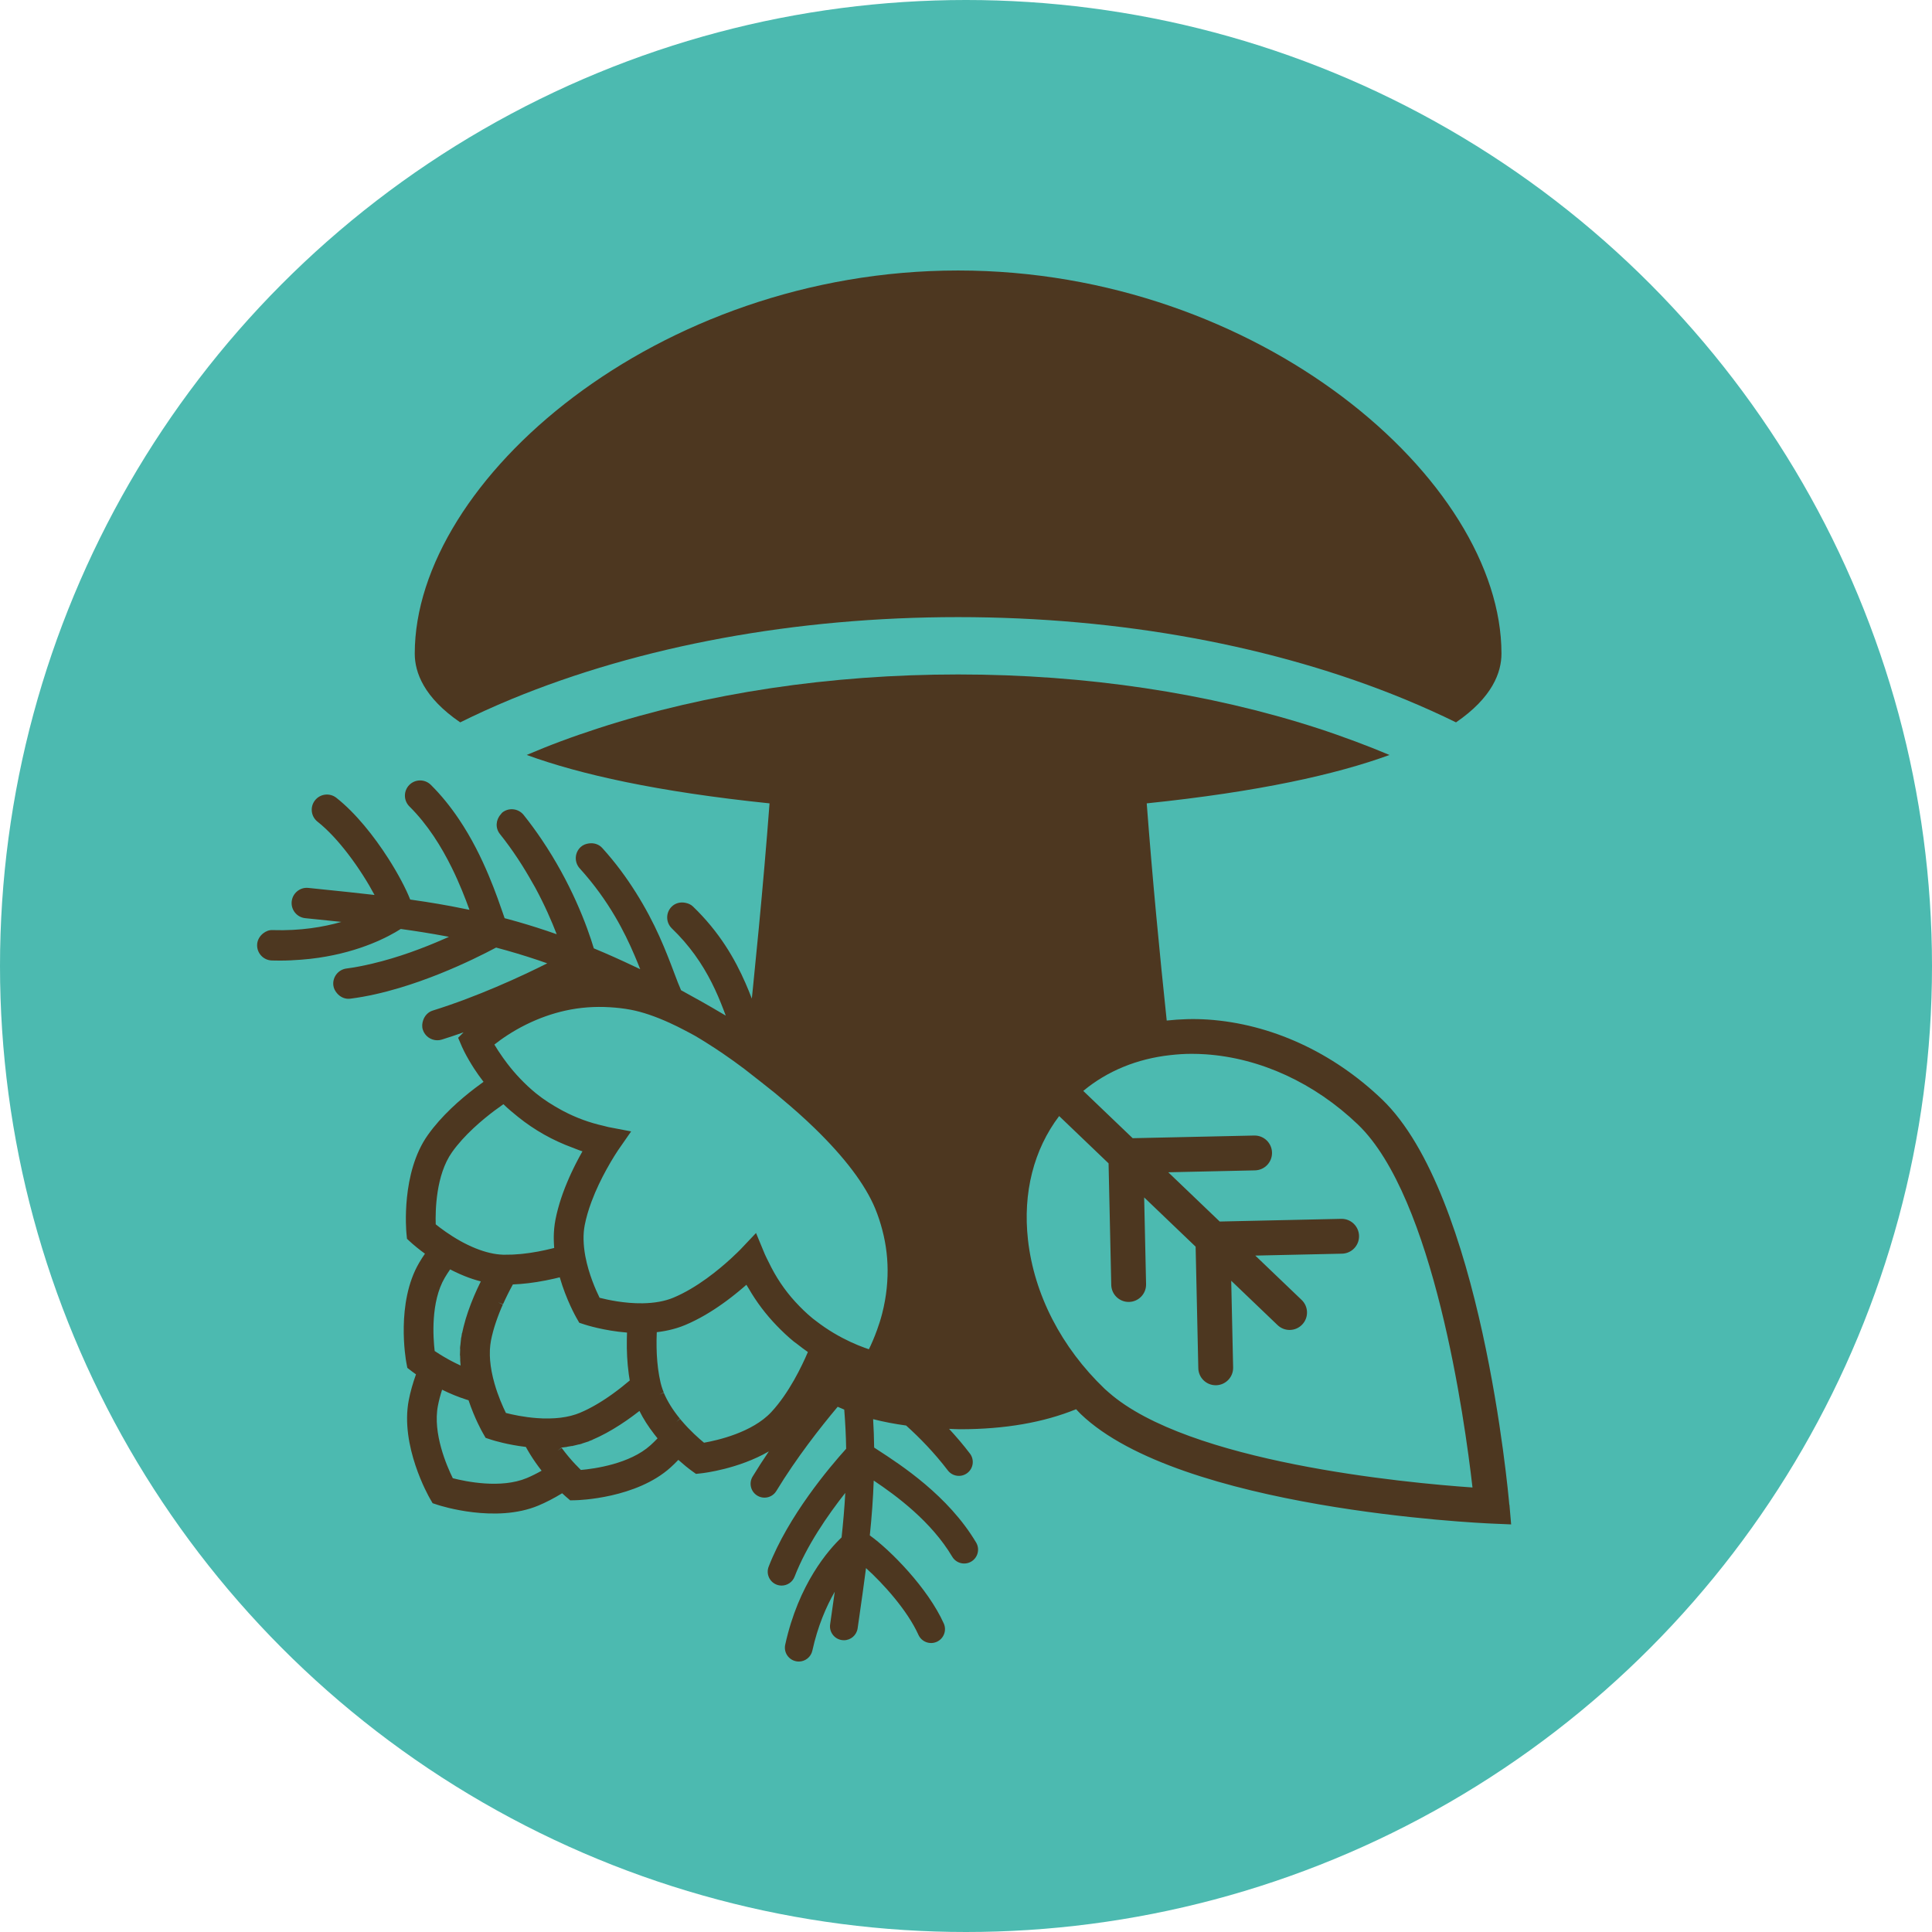 <?xml version="1.0" encoding="UTF-8"?>
<svg id="Calque_1" data-name="Calque 1" xmlns="http://www.w3.org/2000/svg" viewBox="0 0 115.184 115.184">
  <defs>
    <style>
      .cls-1 {
        fill: #4d3720;
      }

      .cls-1, .cls-2 {
        stroke-width: 0px;
      }

      .cls-2 {
        fill: #4cbab0;
      }
    </style>
  </defs>
  <circle class="cls-2" cx="57.592" cy="57.592" r="57.592"/>
  <g>
    <path class="cls-1" d="M27.437,43.067c.478-.235.96-.467,1.452-.69.532-.241,1.07-.476,1.618-.702,7.684-3.169,16.922-4.883,26.615-4.883s18.912,1.722,26.603,4.888c.549.226,1.09.459,1.623.7.494.223.98.451,1.458.687,2.168-1.485,2.71-2.979,2.71-4.098,0-10.346-14.45-22.842-32.395-22.842s-32.394,12.496-32.394,22.842c0,1.118.541,2.613,2.708,4.097Z"/>
    <path class="cls-1" d="M89.983,89.703c-.066-.752-1.671-18.497-7.595-24.166-2.936-2.81-6.622-4.498-10.378-4.752-.839-.056-1.656-.027-2.451.059-.408-3.847-.858-8.509-1.192-12.948,6.686-.692,11.3-1.727,14.474-2.885-.662-.28-1.339-.547-2.027-.804-.743-.277-1.498-.544-2.269-.794-6.436-2.086-13.79-3.203-21.422-3.203s-15.003,1.116-21.428,3.201c-.773.251-1.535.512-2.279.791-.685.256-1.355.528-2.015.807,3.174,1.159,7.789,2.195,14.478,2.887-.185,2.459-.406,4.982-.636,7.402-.117,1.232-.235,2.434-.353,3.586-.023.218-.045.437-.067.651-.114-.297-.238-.602-.376-.918-.631-1.444-1.55-3.05-3.135-4.574-.127-.122-.283-.184-.444-.217-.296-.062-.613.009-.838.243-.347.361-.335.934.025,1.282.531.51.975,1.032,1.355,1.554.82,1.129,1.33,2.258,1.727,3.298.044.116.09.233.132.347-.057-.034-.112-.065-.169-.099-.861-.51-1.691-.979-2.496-1.415-.123-.273-.262-.64-.417-1.053-.223-.593-.504-1.331-.871-2.149-.364-.81-.826-1.702-1.414-2.634-.545-.865-1.191-1.757-1.996-2.644-.21-.232-.511-.313-.799-.272-.173.025-.342.083-.481.21-.372.336-.399.909-.062,1.28.873.962,1.553,1.929,2.098,2.852.486.823.858,1.605,1.165,2.324.124.289.238.568.342.833-.107-.052-.211-.1-.317-.15-.841-.401-1.658-.767-2.449-1.093-.182-.606-.519-1.609-1.071-2.831-.497-1.1-1.168-2.371-2.047-3.671-.326-.482-.679-.969-1.066-1.452-.313-.39-.884-.455-1.274-.142-.037.03-.057.071-.088.105-.298.324-.337.816-.055,1.17.782.978,1.418,1.973,1.946,2.917.051.091.109.185.158.275.566,1.045.984,2.008,1.284,2.787-.198-.07-.396-.139-.592-.204-.77-.258-1.524-.486-2.265-.687-.083-.023-.165-.043-.248-.065-.03-.088-.059-.171-.095-.276-.09-.261-.201-.577-.323-.915-.15-.414-.328-.875-.536-1.37-.439-1.044-1.011-2.216-1.776-3.35-.48-.713-1.032-1.408-1.67-2.04-.356-.352-.93-.349-1.282.006-.352.356-.349.93.006,1.282,1.091,1.08,1.91,2.404,2.527,3.656.453.919.794,1.792,1.053,2.508-.363-.076-.724-.148-1.084-.215-.513-.096-1.024-.183-1.537-.263-.304-.047-.607-.092-.912-.135-.253-.642-.715-1.527-1.31-2.456-.837-1.308-1.936-2.698-3.093-3.61-.396-.31-.964-.241-1.273.151-.31.394-.242.964.151,1.273.635.5,1.255,1.188,1.813,1.915.645.842,1.2,1.73,1.585,2.454-1.072-.125-2.165-.237-3.297-.353l-.173-.018-.474-.049c-.255-.028-.493.054-.673.205-.175.147-.296.358-.322.604-.051.498.311.944.809.995l.649.066c.509.052,1.01.104,1.505.156-1.078.309-2.448.539-4.093.488-.211-.014-.403.066-.562.188-.211.162-.361.407-.369.693-.014.5.38.918.881.931.161.005.319.007.475.007.438,0,.852-.022,1.255-.053.367-.028.72-.066,1.057-.116,2.504-.368,4.164-1.25,4.896-1.717.901.124,1.794.265,2.69.434.061.011.122.023.183.035-.088.04-.185.081-.277.121-1.234.544-2.745,1.113-4.294,1.477-.512.12-1.026.226-1.535.29-.496.063-.848.517-.786,1.013.023.178.106.329.214.457.168.201.41.336.685.336.038,0,.076-.002.115-.007.979-.124,1.973-.356,2.93-.642.843-.252,1.656-.545,2.404-.845,1.464-.587,2.673-1.197,3.355-1.56.823.218,1.659.467,2.518.756.175.059.353.122.53.184-.372.187-.786.39-1.256.611-.542.255-1.143.525-1.783.797-1.164.494-2.455.993-3.784,1.407-.288.089-.484.315-.574.58-.059.175-.081.365-.022.555.121.388.479.637.866.637.089,0,.18-.013.27-.041.438-.136.869-.283,1.295-.433l-.324.326.236.55c.013.03.058.13.132.276.069.138.168.322.297.541.087.148.183.306.298.483.156.239.339.5.552.776-.016.011-.035.026-.051.037-.142.101-.297.216-.459.34-.877.668-1.997,1.645-2.815,2.799-1.597,2.255-1.286,5.697-1.272,5.843l.033.339.251.23c.013.011.128.118.326.278.158.128.323.256.494.38-.128.187-.244.368-.345.541-1.399,2.384-.794,5.787-.768,5.93l.062.335.27.208c.021.016.106.081.247.179-.192.538-.338,1.055-.431,1.54-.525,2.714,1.179,5.721,1.252,5.847l.17.295.323.106c.139.045,3.43,1.102,5.98.036.455-.19.932-.437,1.42-.735.122.115.202.184.221.201l.258.222.341-.008c.146-.003,3.6-.104,5.65-1.959.148-.134.301-.283.457-.446.145.13.292.255.437.374.191.155.315.246.338.262l.277.199.338-.037c.113-.012,2.197-.256,4.007-1.305-.329.485-.655.986-.968,1.501-.238.39-.114.9.277,1.137.134.082.283.121.429.121.28,0,.553-.141.708-.398,1.199-1.972,2.616-3.78,3.657-5.02.13.057.258.115.391.168.063.8.103,1.579.114,2.335-.991,1.098-3.446,4.001-4.62,7.029-.165.427.047.907.473,1.072.099.038.2.056.3.056.332,0,.645-.201.772-.529.719-1.855,1.984-3.68,3.023-4.996-.048.891-.125,1.77-.22,2.653-.769.731-2.563,2.757-3.361,6.395-.099.447.184.888.631.986.06.013.12.02.179.02.38,0,.723-.264.808-.651.321-1.462.826-2.624,1.335-3.512-.062.447-.126.897-.192,1.356l-.084.591c-.065.453.25.873.703.937.04.006.079.009.118.009.406,0,.76-.298.819-.711l.085-.59c.147-1.029.289-2.023.415-3,1.037.936,2.471,2.527,3.125,3.979.187.416.677.603,1.095.415.417-.187.603-.678.415-1.095-.947-2.103-3.174-4.366-4.409-5.248.113-1.083.194-2.167.234-3.27,1.365.913,3.436,2.446,4.68,4.54.234.394.741.523,1.135.289s.523-.742.289-1.135c-1.66-2.793-4.491-4.63-5.852-5.513-.087-.056-.155-.101-.227-.148-.008-.554-.026-1.117-.061-1.694.622.161,1.282.284,1.968.38.821.739,1.685,1.628,2.486,2.676.277.363.797.433,1.161.156.364-.277.433-.798.156-1.161-.404-.53-.822-1.018-1.243-1.473.219.005.426.023.649.023,2.696,0,5-.409,6.923-1.194.096.096.183.198.281.292,5.924,5.669,23.721,6.493,24.476,6.525l1.181.051-.102-1.178ZM66.098,83.012c-.079-.069-.161-.137-.235-.207-2.586-2.475-4.211-5.632-4.576-8.889-.314-2.802.344-5.381,1.859-7.378l2.946,2.82.16,7.246c.012.565.474,1.016,1.037,1.016.008,0,.016,0,.024,0,.573-.013,1.028-.488,1.015-1.061l-.114-5.17,2.617,2.505.451.431.16,7.246c.012.565.474,1.016,1.037,1.016.008,0,.016,0,.024,0,.573-.013,1.028-.488,1.015-1.061l-.114-5.169,2.763,2.644c.201.193.459.289.718.289.273,0,.546-.107.75-.321.397-.414.382-1.071-.032-1.468l-2.763-2.644,5.17-.114c.573-.013,1.028-.488,1.015-1.061-.012-.565-.474-1.016-1.037-1.016-.008,0-.016,0-.024,0l-7.246.16-1.963-1.879-1.105-1.057.986-.022,4.185-.092c.573-.013,1.028-.487,1.015-1.061-.012-.565-.474-1.016-1.037-1.016-.008,0-.016,0-.024,0l-4.419.097-2.827.062-2.946-2.819c1.437-1.193,3.22-1.92,5.199-2.136.411-.045.827-.075,1.253-.075.275,0,.554.009.835.028,3.271.221,6.496,1.707,9.082,4.181,4.538,4.343,6.371,17.579,6.836,21.645-4.017-.28-16.947-1.494-21.69-5.67ZM39.578,83.03l-.267.112.26-.13c-.021-.05-.04-.101-.058-.151l-.019-.053c-.015-.042-.028-.085-.042-.127l-.017-.056c-.016-.055-.032-.111-.045-.165l-.007-.028c-.026-.113-.05-.227-.073-.354l-.017-.09c-.019-.112-.037-.224-.052-.337l-.013-.1c-.013-.107-.025-.214-.035-.322l-.007-.076c-.009-.11-.017-.219-.023-.328l-.006-.096c-.005-.114-.009-.228-.011-.341l-.002-.092c-.002-.115-.002-.229-.001-.341v-.051c.002-.106.005-.209.008-.312l.002-.065c.002-.035.003-.07.004-.104.03-.004.059-.007.087-.011.045-.006.091-.011.134-.018.042-.006.084-.013.124-.02.043-.007.086-.014.128-.022.043-.008.085-.016.126-.025.041-.008.082-.017.123-.026.043-.01.087-.02.128-.03.039-.01.079-.019.118-.03.045-.012.089-.025.133-.038l.027-.008c.027-.008.054-.016.082-.024.048-.015.096-.031.146-.049l.028-.009c.021-.007.043-.014.063-.022.074-.027.146-.055.215-.083l.025-.01c.091-.038.181-.078.271-.119l.083-.039c.068-.032.136-.065.203-.098l.076-.038c.089-.045.177-.091.264-.138l.046-.025c.074-.041.146-.081.218-.123l.081-.047c.066-.039.131-.078.196-.118l.062-.038s0,0,0,0c.082-.051.163-.103.243-.154l.06-.04c.062-.041.124-.082.184-.123l.075-.052c.064-.044.126-.088.19-.133l.043-.03c.075-.054.148-.107.219-.16l.062-.047c.053-.04.106-.08.162-.123l.06-.047c.063-.049.125-.098.188-.148l.013-.011c.047-.037.092-.074.137-.111.018-.015.036-.029.054-.044l.242-.203c.056-.048.111-.095.163-.14l.032-.028c.009-.008.019-.017.028-.025.043.078.095.15.139.227.464.802,1.021,1.54,1.666,2.208.322.333.658.655,1.023.952.07.057.148.108.22.163.202.157.404.314.618.46-.176.415-.458,1.028-.829,1.68-.368.647-.823,1.331-1.351,1.899-1.137,1.221-3.222,1.689-4.012,1.827-.296-.243-.828-.711-1.342-1.317-.028-.034-.057-.068-.086-.103l-.224.183.214-.196c-.43-.527-.753-1.048-.962-1.551ZM29.718,77.654l.273.1c.032-.073.065-.144.098-.215l.036-.076c.023-.049.047-.099.071-.148l.041-.084c.022-.044.043-.088.065-.131l.042-.083c.021-.041.042-.081.063-.122l.142-.268c.009-.017.019-.034.028-.05.606-.023,1.258-.102,1.944-.236.158-.031.312-.064.464-.098l.038-.008c.119-.027.235-.055.349-.083.39,1.356.969,2.37.994,2.415l.17.295.323.106c.049.016,1.136.369,2.523.479-.005.118-.008.239-.01.362v.064c-.003.146-.003.296-.001.448v.052c.004.159.009.319.017.482v.022c.02.357.052.707.098,1.042l.002.018c.016.118.035.24.057.365l-.449.368c-.036.029-.074.058-.113.089l-.074.057c-.042.032-.085.065-.128.097l-.068.051c-.057.042-.116.085-.176.129l-.027.02c-.07.05-.141.1-.212.149l-.058.039c-.053.036-.106.072-.16.108l-.082.053c-.047.03-.094.061-.142.091l-.091.056c-.046.028-.092.056-.139.084l-.095.056c-.047.027-.094.054-.146.083l-.091.05c-.048.026-.097.052-.147.078l-.092.048c-.054.027-.107.053-.161.078l-.08.038c-.08.037-.161.073-.242.107-.076.032-.156.061-.236.088l-.04.013c-.078.025-.158.049-.24.07l-.048.012c-.082.02-.165.039-.252.055l-.049.009c-.088.016-.177.03-.269.041l-.045.006c-.094.011-.19.021-.289.027l-.04.002c-.101.007-.204.011-.307.013h-.04c-.106.002-.215.001-.326-.002h-.037c-.112-.005-.226-.011-.343-.019-.777-.057-1.454-.205-1.849-.307-.181-.367-.465-1.002-.679-1.752-.032-.111-.06-.221-.087-.329l-.009-.037c-.025-.107-.048-.214-.069-.32l-.007-.035c-.019-.103-.036-.205-.052-.317l-.004-.027c-.013-.099-.024-.195-.032-.291l-.004-.043c-.007-.093-.011-.184-.014-.273v-.048c-.003-.088-.002-.174.002-.26l.002-.048c.004-.085.011-.168.02-.25l.005-.04c.011-.085.023-.168.038-.25.017-.087.036-.175.056-.261l.021-.084c.015-.06.03-.119.045-.178l.028-.101c.015-.054.03-.108.047-.162l.033-.105c.016-.052.033-.104.051-.157l.035-.104c.018-.052.036-.103.057-.16.011-.032.023-.064.035-.097.019-.052.04-.104.059-.156l.037-.096c.023-.057.046-.114.069-.17l.031-.076c.034-.081.068-.161.104-.239l-.265-.118ZM33.478,86.307s-.002-.002-.002-.003l.335-.041v-.008c.05-.008.1-.015.149-.024.037-.006.074-.013.11-.02.007-.001.014-.003.02-.004l.002.009.428-.104.002.007.185-.053-.002-.006.405-.13-.002-.008.217-.082-.002-.006c.1-.043.208-.092.336-.153l.088-.042c.128-.062.254-.126.379-.194l.04-.022c.115-.063.229-.127.351-.2l.075-.045c.12-.072.238-.145.354-.22l.058-.038c.103-.067.204-.135.304-.203l.073-.05c.11-.077.219-.155.326-.233l.063-.047c.093-.069.184-.138.273-.207l.056-.043c.008-.006.016-.012.024-.019.228.46.522.922.876,1.378.032.042.066.084.099.126l.067.084c.013.015.025.031.038.046-.14.147-.279.284-.417.408-1.237,1.119-3.355,1.407-4.155,1.477-.094-.092-.215-.214-.353-.362-.058-.062-.118-.128-.179-.196l-.009-.011c-.062-.07-.125-.143-.19-.22l-.011-.013c-.064-.077-.13-.157-.194-.24l-.012-.015c-.066-.084-.132-.171-.197-.261l-.234.171.223-.185ZM29.472,62.278c.394-.312,1.054-.782,1.916-1.206.759-.372,1.531-.645,2.314-.819.875-.194,1.764-.257,2.661-.202.412.025.826.07,1.242.149.004,0,.007.001.011.002.698.133,1.47.401,2.293.774.315.143.639.302.97.479.186.099.368.19.559.3.217.125.44.265.663.404.332.207.671.427,1.015.664.411.282.828.578,1.255.901.114.086.231.182.345.27.223.172.443.341.67.524l.012.01c.278.216.554.435.821.652.132.107.251.213.379.32.719.599,1.379,1.189,1.976,1.769,1.775,1.723,3.009,3.349,3.601,4.777.176.424.314.853.428,1.286.236.896.34,1.809.311,2.736-.016.491-.065.985-.155,1.482-.046.256-.101.512-.167.769-.091.353-.194.668-.3.961-.173.48-.351.882-.49,1.161-.079-.026-.166-.057-.256-.09-.499-.18-1.146-.462-1.845-.879-.344-.205-.7-.445-1.057-.721-.064-.05-.128-.095-.192-.147-.373-.304-.711-.637-1.031-.984-.648-.705-1.177-1.501-1.594-2.374-.075-.158-.163-.309-.23-.473l-.513-1.238-.01-.025-.94.992c-.006.006-.221.226-.558.535-.711.652-2.018,1.738-3.42,2.325-.058.024-.117.047-.176.068l-.049.017c-.049.017-.098.032-.154.049l-.036.011c-.135.039-.276.072-.429.1-.308.057-.645.088-1.001.094-1.067.016-2.077-.204-2.564-.329-.224-.456-.65-1.414-.849-2.471l-.003-.015c-.016-.086-.03-.171-.042-.255v-.002c-.024-.162-.041-.323-.051-.477v-.013c-.006-.078-.009-.155-.011-.234-.003-.141.001-.283.011-.42l.004-.048c.004-.05.01-.1.016-.15l.006-.049c.009-.062.018-.124.03-.185.085-.441.223-.919.41-1.42.266-.713.592-1.369.881-1.895.38-.693.694-1.154.699-1.162l.78-1.123-.315-.06-1.028-.196c-.1-.019-.194-.052-.293-.074-.844-.187-1.643-.482-2.395-.876-.055-.029-.108-.059-.162-.088-.516-.283-1.016-.598-1.482-.977-.348-.283-.653-.574-.931-.864-.301-.313-.554-.616-.778-.909-.088-.115-.171-.227-.248-.336-.209-.296-.392-.574-.522-.798ZM29.538,66.175c.175-.131.339-.25.475-.344.277.271.571.515.868.754.987.795,2.078,1.406,3.248,1.835.199.073.392.16.596.222l-.039.069c-.034.061-.069.124-.104.188l-.017.03-.018.033c-.026.049-.053.099-.08.15l-.035.067c-.038.071-.075.144-.111.214l-.009.018c-.036.07-.072.143-.107.215l-.035.073c-.029.06-.058.12-.086.18l-.033.069c-.038.082-.075.164-.113.25l-.02.046c-.031.07-.062.142-.092.214l-.034.082c-.028.069-.057.138-.085.209l-.026.064c-.035.09-.069.18-.102.271l-.025.068c-.026.072-.051.145-.076.218l-.029.086c-.026.08-.052.161-.077.243l-.014.045c-.029.096-.056.192-.082.289l-.021.078c-.019.074-.038.149-.056.223l-.021.087c-.021.094-.042.189-.06.283l-.005.027c-.015.076-.027.153-.039.231-.003.022-.006.044-.008.065l-.003.023c-.007.052-.013.104-.019.157-.003.029-.006.059-.008.088v.018c-.005.047-.009.094-.011.142-.002.035-.004.07-.005.113-.002.045-.003.091-.004.136,0,.039,0,.078,0,.117,0,.045,0,.09.002.135,0,.04.002.079.004.12.002.044.004.088.006.133.002.041.005.082.008.122.002.023.003.046.005.07l-.092.024c-.297.074-.592.139-.877.192l-.077.013c-.127.023-.256.045-.387.064l-.109.015c-.122.017-.244.032-.368.045-.039.004-.078.008-.117.011-.124.011-.248.02-.373.027l-.108.006c-.13.005-.265.007-.402.006h-.052c-.017,0-.034,0-.052,0h-.043c-.057-.003-.115-.006-.172-.011l-.045-.004c-.05-.005-.1-.01-.151-.017l-.036-.005c-.058-.008-.115-.017-.172-.028l-.009-.002c-.529-.099-1.102-.306-1.711-.62-.045-.023-.088-.046-.131-.069l-.098-.054c-.66-.367-1.198-.772-1.481-1.001-.026-.803.008-2.94.972-4.3.734-1.036,1.814-1.942,2.589-2.521ZM25.915,80.547c-.094-.798-.243-2.93.601-4.368.096-.163.203-.33.321-.499.015.008.03.015.045.023l.087.044c.053.027.107.053.16.079.184.089.372.172.568.251.327.132.653.238.97.319-.004.008-.008.016-.012.024l-.034.069c-.05.101-.099.204-.148.31l-.033.07c-.055.121-.109.243-.164.37l-.034.082c-.048.113-.095.228-.14.344l-.024.06c-.05.13-.098.263-.145.397l-.032.092c-.043.127-.085.254-.128.396l-.008.025c-.041.138-.079.277-.114.416-.009.034-.017.067-.025.101-.03.123-.055.23-.075.328l-.008-.002-.04.259h-.009s-.049.477-.049.477h-.004s-.017.199-.017.199h.01s-.013.402-.013.402h.009c0,.036.002.073.003.11.002.05.004.1.007.15h-.007s.028.336.028.336l-.051-.023c-.074-.034-.145-.068-.221-.105l-.104-.052c-.06-.03-.119-.061-.177-.091-.044-.023-.087-.046-.129-.069l-.056-.031c-.347-.192-.631-.373-.81-.494ZM26.108,83.81c.058-.302.142-.623.249-.957.481.238.962.433,1.435.585l.021.007c.04.013.081.025.121.037.366,1.092.799,1.859.849,1.946l.17.296.344.113c.158.051.973.299,2.055.428.02.037.04.073.06.109l.018.032c.011.019.021.037.032.055l.096.163s.005.009.008.013l.026.043h0c.205.335.439.67.698,1.002-.304.173-.601.32-.885.439-1.539.643-3.632.209-4.409.008-.355-.718-1.206-2.674-.888-4.318ZM34.888,58.299s-.009,0-.013,0c.002,0,.005-.002.007-.004.002,0,.004.002.007.003Z"/>
  </g>
</svg>